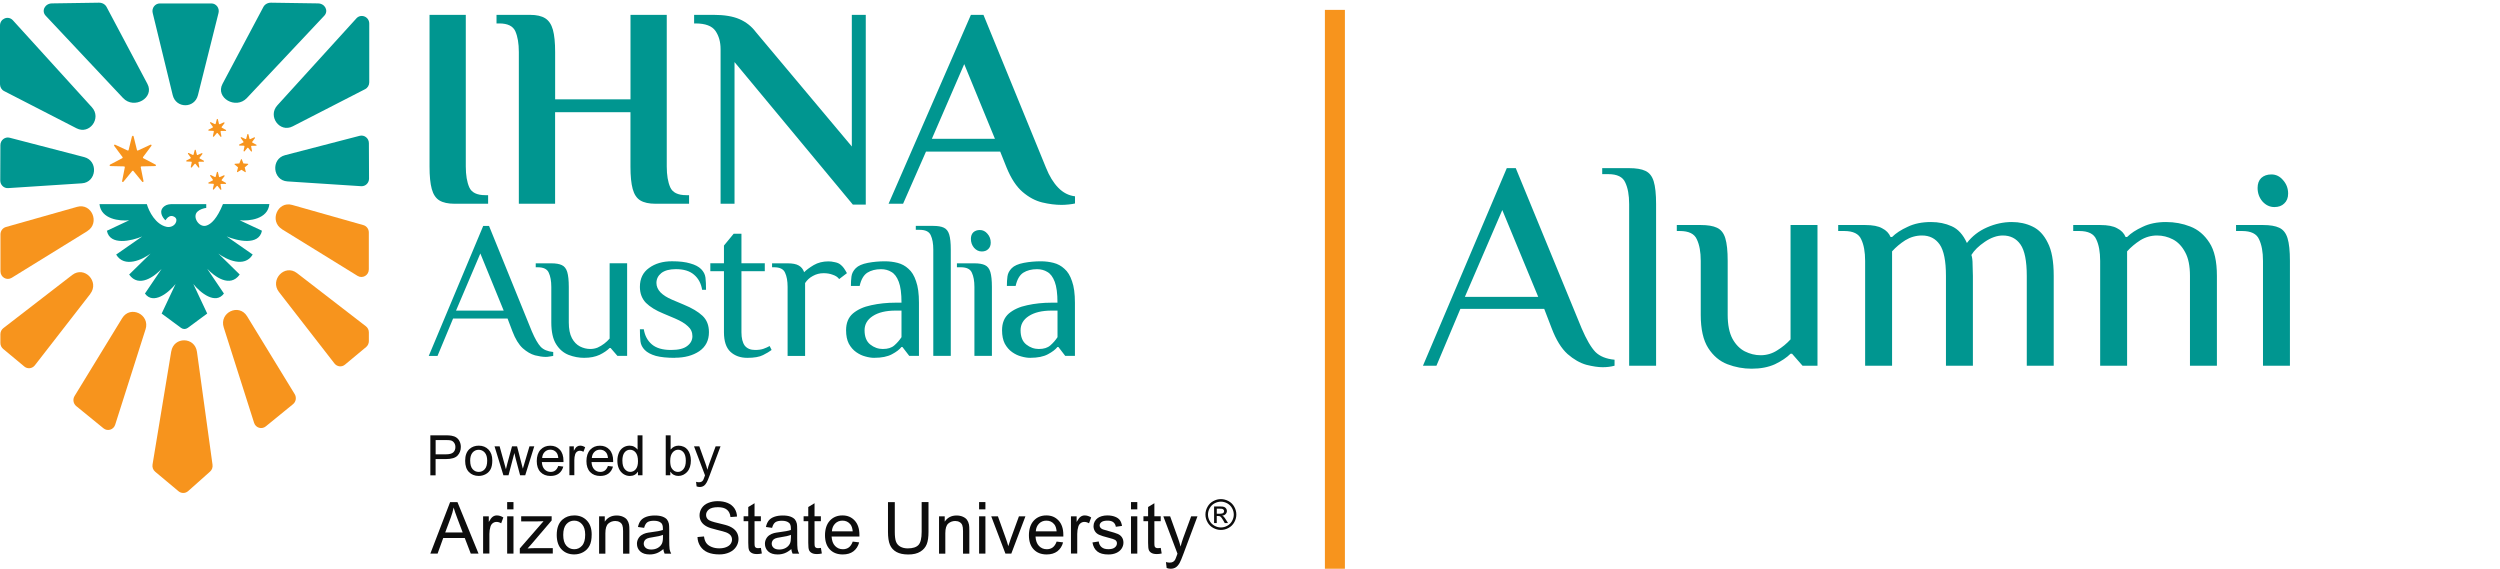 <svg width="760" height="173" viewBox="0 0 760 173" fill="none" xmlns="http://www.w3.org/2000/svg">
<path d="M130.826 144.488V132.332H135.41C136.219 132.332 136.834 132.375 137.254 132.451C137.848 132.548 138.355 132.742 138.754 133.023C139.153 133.303 139.487 133.691 139.724 134.198C139.973 134.705 140.091 135.255 140.091 135.859C140.091 136.895 139.768 137.768 139.11 138.48C138.452 139.192 137.265 139.559 135.539 139.559H132.422V144.499H130.815L130.826 144.488ZM132.433 138.114H135.572C136.607 138.114 137.352 137.919 137.783 137.531C138.214 137.143 138.441 136.604 138.441 135.902C138.441 135.395 138.311 134.953 138.053 134.597C137.794 134.231 137.459 133.993 137.039 133.885C136.769 133.81 136.262 133.778 135.539 133.778H132.433V138.124V138.114Z" fill="#0D0D0D"/>
<path d="M141.407 140.086C141.407 138.457 141.86 137.249 142.766 136.462C143.521 135.804 144.449 135.48 145.538 135.48C146.747 135.48 147.739 135.879 148.505 136.667C149.27 137.465 149.659 138.554 149.659 139.956C149.659 141.089 149.486 141.984 149.152 142.631C148.807 143.278 148.321 143.785 147.663 144.141C147.005 144.497 146.304 144.681 145.538 144.681C144.309 144.681 143.306 144.282 142.551 143.494C141.785 142.707 141.407 141.563 141.407 140.075V140.086ZM142.939 140.086C142.939 141.218 143.187 142.06 143.672 142.62C144.169 143.181 144.783 143.462 145.528 143.462C146.272 143.462 146.887 143.181 147.372 142.62C147.868 142.06 148.106 141.197 148.106 140.043C148.106 138.953 147.857 138.133 147.361 137.573C146.865 137.012 146.25 136.731 145.517 136.731C144.783 136.731 144.147 137.012 143.662 137.573C143.176 138.133 142.928 138.975 142.928 140.097L142.939 140.086Z" fill="#0D0D0D"/>
<path d="M153.035 144.489L150.338 135.676H151.881L153.283 140.757L153.801 142.644C153.822 142.547 153.973 141.943 154.254 140.832L155.656 135.676H157.188L158.504 140.789L158.946 142.472L159.453 140.767L160.963 135.676H162.419L159.668 144.489H158.115L156.713 139.214L156.368 137.715L154.588 144.489H153.024H153.035Z" fill="#0D0D0D"/>
<path d="M169.7 141.651L171.242 141.845C170.994 142.751 170.552 143.441 169.894 143.948C169.236 144.444 168.394 144.692 167.37 144.692C166.086 144.692 165.062 144.293 164.307 143.506C163.551 142.718 163.174 141.597 163.174 140.173C163.174 138.749 163.551 137.541 164.317 136.721C165.083 135.902 166.065 135.492 167.283 135.492C168.502 135.492 169.419 135.891 170.174 136.689C170.918 137.487 171.296 138.62 171.296 140.076C171.296 140.162 171.296 140.302 171.296 140.475H164.727C164.781 141.446 165.051 142.179 165.547 142.697C166.043 143.215 166.658 143.463 167.391 143.463C167.941 143.463 168.405 143.322 168.794 143.031C169.182 142.74 169.484 142.287 169.71 141.651H169.7ZM164.803 139.234H169.721C169.656 138.49 169.462 137.94 169.16 137.563C168.686 136.991 168.071 136.7 167.316 136.7C166.626 136.7 166.054 136.926 165.59 137.39C165.126 137.854 164.867 138.458 164.813 139.234H164.803Z" fill="#0D0D0D"/>
<path d="M173.097 144.491V135.678H174.445V137.016C174.79 136.39 175.103 135.98 175.395 135.775C175.686 135.581 176.009 135.473 176.354 135.473C176.861 135.473 177.368 135.635 177.886 135.959L177.368 137.339C177.002 137.124 176.635 137.016 176.279 137.016C175.955 137.016 175.664 137.113 175.395 137.307C175.136 137.501 174.952 137.771 174.844 138.127C174.683 138.655 174.596 139.238 174.596 139.863V144.469H173.108L173.097 144.491Z" fill="#0D0D0D"/>
<path d="M184.8 141.651L186.343 141.845C186.095 142.751 185.652 143.441 184.994 143.948C184.336 144.444 183.495 144.692 182.47 144.692C181.187 144.692 180.162 144.293 179.407 143.506C178.652 142.718 178.275 141.597 178.275 140.173C178.275 138.749 178.652 137.541 179.418 136.721C180.184 135.902 181.165 135.492 182.384 135.492C183.603 135.492 184.52 135.891 185.275 136.689C186.019 137.487 186.397 138.62 186.397 140.076C186.397 140.162 186.397 140.302 186.397 140.475H179.828C179.882 141.446 180.151 142.179 180.647 142.697C181.144 143.215 181.758 143.463 182.492 143.463C183.042 143.463 183.506 143.322 183.894 143.031C184.282 142.74 184.584 142.287 184.811 141.651H184.8ZM179.903 139.234H184.822C184.757 138.49 184.563 137.94 184.261 137.563C183.786 136.991 183.171 136.7 182.416 136.7C181.726 136.7 181.154 136.926 180.691 137.39C180.227 137.854 179.968 138.458 179.914 139.234H179.903Z" fill="#0D0D0D"/>
<path d="M193.936 144.488V143.377C193.375 144.251 192.555 144.693 191.477 144.693C190.776 144.693 190.128 144.499 189.535 144.111C188.942 143.723 188.489 143.183 188.165 142.493C187.842 141.803 187.68 141.004 187.68 140.098C187.68 139.192 187.831 138.427 188.122 137.704C188.413 136.981 188.856 136.442 189.438 136.054C190.021 135.676 190.678 135.482 191.401 135.482C191.93 135.482 192.404 135.59 192.814 135.816C193.224 136.043 193.569 136.334 193.828 136.69V132.332H195.317V144.488H193.936ZM189.212 140.088C189.212 141.22 189.449 142.062 189.923 142.612C190.398 143.173 190.959 143.453 191.606 143.453C192.253 143.453 192.814 143.183 193.267 142.655C193.72 142.126 193.947 141.306 193.947 140.217C193.947 139.009 193.709 138.125 193.246 137.564C192.782 137.003 192.21 136.722 191.531 136.722C190.851 136.722 190.312 136.992 189.87 137.531C189.427 138.071 189.201 138.923 189.201 140.098L189.212 140.088Z" fill="#0D0D0D"/>
<path d="M203.762 144.488H202.382V132.332H203.87V136.668C204.496 135.881 205.305 135.482 206.286 135.482C206.826 135.482 207.343 135.59 207.829 135.806C208.314 136.021 208.713 136.334 209.026 136.722C209.339 137.121 209.587 137.596 209.759 138.157C209.932 138.718 210.029 139.311 210.029 139.947C210.029 141.458 209.652 142.622 208.907 143.442C208.163 144.262 207.268 144.683 206.222 144.683C205.175 144.683 204.366 144.251 203.773 143.377V144.478L203.762 144.488ZM203.741 140.023C203.741 141.08 203.881 141.846 204.172 142.31C204.647 143.075 205.272 143.464 206.081 143.464C206.729 143.464 207.3 143.183 207.775 142.612C208.249 142.04 208.487 141.199 208.487 140.077C208.487 138.955 208.26 138.081 207.807 137.531C207.354 136.981 206.804 136.712 206.157 136.712C205.51 136.712 204.938 136.992 204.463 137.564C203.989 138.135 203.752 138.944 203.752 140.023H203.741Z" fill="#0D0D0D"/>
<path d="M211.766 147.876L211.604 146.473C211.927 146.56 212.219 146.603 212.456 146.603C212.79 146.603 213.049 146.549 213.254 146.441C213.448 146.333 213.621 146.171 213.74 145.977C213.837 145.826 213.988 145.459 214.193 144.866C214.225 144.78 214.268 144.661 214.322 144.499L210.978 135.676H212.585L214.419 140.778C214.656 141.425 214.872 142.105 215.055 142.817C215.228 142.126 215.433 141.458 215.67 140.811L217.558 135.676H219.046L215.692 144.629C215.336 145.6 215.055 146.258 214.851 146.624C214.581 147.12 214.279 147.476 213.934 147.703C213.589 147.929 213.179 148.048 212.704 148.048C212.413 148.048 212.1 147.983 211.744 147.865L211.766 147.876Z" fill="#0D0D0D"/>
<path d="M130.826 168.296L136.834 152.645H139.067L145.474 168.296H143.112L141.289 163.55H134.742L133.027 168.296H130.826ZM135.346 161.867H140.653L139.013 157.531C138.517 156.215 138.139 155.137 137.902 154.285C137.708 155.288 137.417 156.291 137.061 157.272L135.346 161.867Z" fill="#0D0D0D"/>
<path d="M146.865 168.294V156.957H148.591V158.673C149.033 157.864 149.443 157.335 149.81 157.076C150.188 156.817 150.597 156.688 151.04 156.688C151.687 156.688 152.345 156.892 153.014 157.302L152.356 159.081C151.881 158.801 151.417 158.661 150.943 158.661C150.522 158.661 150.144 158.79 149.81 159.038C149.476 159.286 149.238 159.642 149.098 160.095C148.882 160.775 148.775 161.53 148.775 162.339V168.271H146.855L146.865 168.294Z" fill="#0D0D0D"/>
<path d="M154.178 154.844V152.633H156.098V154.844H154.178ZM154.178 168.295V156.958H156.098V168.295H154.178Z" fill="#0D0D0D"/>
<path d="M158.018 168.292V166.728L165.234 158.444C164.414 158.487 163.692 158.509 163.066 158.509H158.439V156.945H167.704V158.218L161.567 165.412L160.38 166.728C161.243 166.663 162.052 166.631 162.807 166.631H168.049V168.281H158.007L158.018 168.292Z" fill="#0D0D0D"/>
<path d="M169.247 162.619C169.247 160.516 169.829 158.963 170.994 157.949C171.965 157.108 173.162 156.688 174.565 156.688C176.129 156.688 177.401 157.194 178.383 158.219C179.375 159.243 179.871 160.656 179.871 162.457C179.871 163.914 179.656 165.068 179.213 165.898C178.771 166.74 178.135 167.388 177.304 167.852C176.463 168.315 175.557 168.542 174.565 168.542C172.979 168.542 171.695 168.034 170.714 167.009C169.732 165.995 169.247 164.528 169.247 162.608V162.619ZM171.221 162.619C171.221 164.075 171.534 165.165 172.17 165.887C172.806 166.61 173.605 166.966 174.565 166.966C175.525 166.966 176.312 166.6 176.948 165.878C177.585 165.155 177.897 164.043 177.897 162.555C177.897 161.152 177.574 160.086 176.937 159.363C176.301 158.64 175.514 158.272 174.565 158.272C173.615 158.272 172.806 158.629 172.17 159.352C171.534 160.075 171.221 161.152 171.221 162.608V162.619Z" fill="#0D0D0D"/>
<path d="M182.126 168.296V156.959H183.851V158.577C184.682 157.337 185.89 156.711 187.465 156.711C188.144 156.711 188.781 156.83 189.352 157.078C189.924 157.326 190.355 157.65 190.636 158.049C190.916 158.448 191.121 158.922 191.229 159.472C191.305 159.828 191.337 160.454 191.337 161.338V168.317H189.417V161.414C189.417 160.627 189.341 160.044 189.19 159.656C189.039 159.267 188.781 158.955 188.392 158.728C188.015 158.502 187.562 158.383 187.055 158.383C186.235 158.383 185.534 158.642 184.93 159.16C184.337 159.677 184.035 160.67 184.035 162.115V168.306H182.115L182.126 168.296Z" fill="#0D0D0D"/>
<path d="M201.692 166.893C200.98 167.497 200.29 167.929 199.632 168.177C198.974 168.425 198.262 168.554 197.507 168.554C196.256 168.554 195.306 168.252 194.638 167.638C193.969 167.034 193.635 166.246 193.635 165.308C193.635 164.758 193.764 164.24 194.012 163.787C194.26 163.323 194.594 162.956 195.004 162.687C195.414 162.406 195.878 162.201 196.385 162.061C196.763 161.964 197.334 161.867 198.089 161.77C199.642 161.587 200.786 161.36 201.519 161.112C201.519 160.853 201.519 160.68 201.519 160.605C201.519 159.818 201.336 159.267 200.969 158.955C200.473 158.523 199.75 158.308 198.78 158.308C197.873 158.308 197.205 158.469 196.773 158.782C196.342 159.095 196.029 159.656 195.813 160.465L193.937 160.206C194.109 159.397 194.39 158.75 194.778 158.254C195.166 157.757 195.738 157.38 196.471 157.11C197.216 156.841 198.068 156.711 199.049 156.711C200.031 156.711 200.807 156.83 201.411 157.056C202.015 157.283 202.458 157.574 202.749 157.919C203.029 158.264 203.234 158.696 203.342 159.224C203.407 159.548 203.439 160.141 203.439 160.993V163.56C203.439 165.351 203.482 166.473 203.558 166.947C203.644 167.422 203.806 167.875 204.043 168.306H202.037C201.843 167.907 201.713 167.443 201.649 166.904L201.692 166.893ZM201.53 162.6C200.829 162.881 199.783 163.129 198.391 163.323C197.604 163.442 197.043 163.56 196.719 163.711C196.396 163.862 196.137 164.067 195.964 164.337C195.792 164.607 195.695 164.919 195.695 165.254C195.695 165.772 195.889 166.192 196.277 166.537C196.665 166.883 197.237 167.055 197.981 167.055C198.726 167.055 199.384 166.893 199.955 166.57C200.527 166.246 200.958 165.804 201.228 165.243C201.433 164.812 201.541 164.164 201.541 163.323V162.622L201.53 162.6Z" fill="#0D0D0D"/>
<path d="M212.068 163.256L214.02 163.084C214.118 163.871 214.333 164.508 214.668 165.015C215.002 165.522 215.53 165.921 216.242 166.233C216.954 166.546 217.752 166.697 218.648 166.697C219.435 166.697 220.136 166.579 220.74 166.341C221.344 166.104 221.797 165.78 222.089 165.371C222.38 164.961 222.531 164.518 222.531 164.033C222.531 163.548 222.391 163.116 222.099 162.749C221.808 162.383 221.344 162.07 220.686 161.822C220.266 161.66 219.338 161.401 217.903 161.056C216.469 160.711 215.455 160.387 214.883 160.075C214.139 159.686 213.578 159.201 213.211 158.618C212.845 158.036 212.661 157.389 212.661 156.666C212.661 155.879 212.888 155.134 213.33 154.455C213.783 153.765 214.43 153.247 215.293 152.891C216.156 152.535 217.116 152.352 218.162 152.352C219.327 152.352 220.341 152.535 221.236 152.912C222.121 153.29 222.8 153.84 223.286 154.563C223.76 155.285 224.019 156.116 224.052 157.033L222.067 157.184C221.959 156.191 221.603 155.447 220.978 154.94C220.363 154.433 219.457 154.185 218.249 154.185C217.041 154.185 216.081 154.412 215.509 154.876C214.937 155.339 214.646 155.889 214.646 156.537C214.646 157.098 214.851 157.561 215.25 157.928C215.649 158.295 216.685 158.662 218.378 159.039C220.061 159.417 221.215 159.751 221.84 160.042C222.757 160.463 223.426 160.991 223.857 161.639C224.289 162.286 224.505 163.03 224.505 163.86C224.505 164.691 224.267 165.478 223.793 166.212C223.318 166.945 222.628 167.517 221.733 167.927C220.837 168.337 219.834 168.542 218.712 168.542C217.299 168.542 216.113 168.337 215.153 167.927C214.193 167.517 213.449 166.891 212.899 166.061C212.349 165.23 212.068 164.292 212.036 163.246L212.068 163.256Z" fill="#0D0D0D"/>
<path d="M231.322 166.568L231.602 168.261C231.063 168.38 230.577 168.434 230.146 168.434C229.445 168.434 228.905 168.326 228.517 168.099C228.129 167.884 227.859 167.593 227.708 167.226C227.546 166.87 227.471 166.115 227.471 164.961V158.435H226.058V156.936H227.471V154.131L229.38 152.977V156.936H231.311V158.435H229.38V165.069C229.38 165.619 229.412 165.975 229.477 166.126C229.542 166.287 229.65 166.406 229.811 166.503C229.962 166.6 230.178 166.643 230.469 166.643C230.685 166.643 230.966 166.622 231.311 166.568H231.322Z" fill="#0D0D0D"/>
<path d="M240.597 166.893C239.886 167.497 239.195 167.929 238.537 168.177C237.879 168.425 237.167 168.554 236.412 168.554C235.172 168.554 234.212 168.252 233.543 167.638C232.875 167.034 232.54 166.246 232.54 165.308C232.54 164.758 232.67 164.24 232.918 163.787C233.166 163.323 233.5 162.956 233.91 162.687C234.32 162.406 234.784 162.201 235.291 162.061C235.668 161.964 236.24 161.867 236.995 161.77C238.548 161.587 239.691 161.36 240.425 161.112C240.425 160.853 240.425 160.68 240.425 160.605C240.425 159.818 240.242 159.267 239.875 158.955C239.379 158.523 238.656 158.308 237.685 158.308C236.779 158.308 236.11 158.469 235.679 158.782C235.248 159.095 234.935 159.656 234.719 160.465L232.842 160.206C233.015 159.397 233.295 158.75 233.683 158.254C234.072 157.757 234.643 157.38 235.377 157.11C236.121 156.841 236.973 156.711 237.955 156.711C238.936 156.711 239.713 156.83 240.317 157.056C240.921 157.283 241.363 157.574 241.654 157.919C241.935 158.264 242.14 158.696 242.248 159.224C242.312 159.548 242.345 160.141 242.345 160.993V163.56C242.345 165.351 242.388 166.473 242.463 166.947C242.539 167.422 242.712 167.875 242.949 168.306H240.943C240.748 167.907 240.619 167.443 240.554 166.904L240.597 166.893ZM240.436 162.6C239.735 162.881 238.688 163.129 237.297 163.323C236.509 163.442 235.949 163.56 235.625 163.711C235.301 163.852 235.043 164.067 234.87 164.337C234.687 164.607 234.6 164.919 234.6 165.254C234.6 165.772 234.794 166.192 235.183 166.537C235.571 166.883 236.143 167.055 236.887 167.055C237.631 167.055 238.289 166.893 238.861 166.57C239.433 166.246 239.864 165.804 240.134 165.243C240.339 164.812 240.446 164.164 240.446 163.323V162.622L240.436 162.6Z" fill="#0D0D0D"/>
<path d="M249.561 166.568L249.841 168.261C249.302 168.38 248.817 168.434 248.385 168.434C247.684 168.434 247.145 168.326 246.756 168.099C246.368 167.884 246.098 167.593 245.947 167.226C245.786 166.87 245.71 166.115 245.71 164.961V158.435H244.297V156.936H245.71V154.131L247.619 152.977V156.936H249.55V158.435H247.619V165.069C247.619 165.619 247.652 165.975 247.716 166.126C247.781 166.287 247.889 166.406 248.051 166.503C248.202 166.6 248.417 166.643 248.709 166.643C248.924 166.643 249.205 166.622 249.55 166.568H249.561Z" fill="#0D0D0D"/>
<path d="M259.204 164.636L261.188 164.884C260.875 166.049 260.293 166.945 259.452 167.592C258.61 168.239 257.521 168.552 256.205 168.552C254.544 168.552 253.228 168.045 252.257 167.02C251.287 165.995 250.801 164.561 250.801 162.716C250.801 160.872 251.297 159.329 252.279 158.272C253.26 157.215 254.533 156.688 256.097 156.688C257.661 156.688 258.848 157.205 259.818 158.24C260.778 159.276 261.264 160.721 261.264 162.598C261.264 162.716 261.264 162.878 261.264 163.115H252.807C252.883 164.367 253.228 165.317 253.864 165.975C254.501 166.633 255.288 166.966 256.237 166.966C256.938 166.966 257.543 166.784 258.039 166.417C258.535 166.05 258.934 165.456 259.225 164.647L259.204 164.636ZM252.894 161.531H259.225C259.139 160.582 258.902 159.858 258.502 159.383C257.888 158.639 257.1 158.272 256.119 158.272C255.234 158.272 254.49 158.565 253.897 159.158C253.293 159.751 252.958 160.539 252.894 161.531Z" fill="#0D0D0D"/>
<path d="M280.194 152.633H282.265V161.683C282.265 163.258 282.092 164.509 281.725 165.436C281.359 166.364 280.722 167.119 279.795 167.691C278.867 168.273 277.648 168.564 276.138 168.564C274.628 168.564 273.474 168.316 272.535 167.809C271.608 167.302 270.939 166.569 270.54 165.62C270.141 164.671 269.947 163.355 269.947 161.694V152.644H272.018V161.683C272.018 163.042 272.147 164.045 272.395 164.692C272.643 165.339 273.086 165.835 273.7 166.181C274.315 166.526 275.07 166.709 275.955 166.709C277.476 166.709 278.565 166.364 279.212 165.674C279.859 164.983 280.183 163.657 280.183 161.694V152.655L280.194 152.633Z" fill="#0D0D0D"/>
<path d="M285.468 168.296V156.959H287.194V158.577C288.024 157.337 289.232 156.711 290.807 156.711C291.487 156.711 292.123 156.83 292.695 157.078C293.266 157.326 293.698 157.65 293.978 158.049C294.259 158.448 294.464 158.922 294.572 159.472C294.647 159.828 294.679 160.454 294.679 161.338V168.317H292.759V161.414C292.759 160.627 292.684 160.044 292.533 159.656C292.382 159.267 292.123 158.955 291.735 158.728C291.357 158.502 290.904 158.383 290.397 158.383C289.578 158.383 288.876 158.642 288.272 159.16C287.679 159.677 287.377 160.67 287.377 162.115V168.306H285.457L285.468 168.296Z" fill="#0D0D0D"/>
<path d="M297.646 154.844V152.633H299.566V154.844H297.646ZM297.646 168.295V156.958H299.566V168.295H297.646Z" fill="#0D0D0D"/>
<path d="M305.649 168.294L301.335 156.957H303.363L305.8 163.753C306.059 164.486 306.307 165.252 306.523 166.039C306.695 165.446 306.933 164.723 307.235 163.882L309.759 156.957H311.733L307.44 168.294H305.649Z" fill="#0D0D0D"/>
<path d="M321.192 164.636L323.177 164.884C322.864 166.049 322.281 166.945 321.44 167.592C320.588 168.228 319.509 168.552 318.193 168.552C316.532 168.552 315.216 168.045 314.246 167.02C313.275 165.995 312.79 164.561 312.79 162.716C312.79 160.872 313.286 159.329 314.267 158.272C315.249 157.215 316.522 156.688 318.086 156.688C319.65 156.688 320.836 157.205 321.807 158.24C322.767 159.276 323.252 160.721 323.252 162.598C323.252 162.716 323.252 162.878 323.252 163.115H314.796C314.871 164.367 315.216 165.317 315.853 165.975C316.489 166.633 317.277 166.966 318.226 166.966C318.927 166.966 319.531 166.784 320.027 166.417C320.523 166.05 320.922 165.456 321.214 164.647L321.192 164.636ZM314.882 161.531H321.214C321.127 160.582 320.89 159.858 320.491 159.383C319.876 158.639 319.089 158.272 318.107 158.272C317.223 158.272 316.478 158.565 315.885 159.158C315.281 159.751 314.947 160.539 314.882 161.531Z" fill="#0D0D0D"/>
<path d="M325.571 168.294V156.957H327.297V158.673C327.739 157.864 328.149 157.335 328.516 157.076C328.894 156.817 329.303 156.688 329.746 156.688C330.393 156.688 331.051 156.892 331.719 157.302L331.062 159.081C330.587 158.801 330.123 158.661 329.649 158.661C329.228 158.661 328.85 158.79 328.516 159.038C328.182 159.286 327.944 159.642 327.804 160.095C327.588 160.775 327.48 161.53 327.48 162.339V168.271H325.561L325.571 168.294Z" fill="#0D0D0D"/>
<path d="M332.107 164.906L334.006 164.604C334.114 165.37 334.405 165.953 334.901 166.352C335.386 166.762 336.066 166.955 336.95 166.955C337.835 166.955 338.493 166.773 338.913 166.417C339.345 166.061 339.55 165.639 339.55 165.154C339.55 164.723 339.366 164.378 338.989 164.13C338.73 163.958 338.072 163.741 337.026 163.482C335.613 163.126 334.642 162.813 334.092 162.555C333.542 162.296 333.132 161.941 332.852 161.477C332.571 161.013 332.431 160.505 332.431 159.955C332.431 159.448 332.55 158.984 332.776 158.553C333.003 158.121 333.326 157.766 333.725 157.475C334.027 157.26 334.426 157.064 334.944 156.913C335.462 156.762 336.012 156.688 336.605 156.688C337.49 156.688 338.277 156.817 338.946 157.076C339.614 157.335 340.111 157.679 340.434 158.121C340.758 158.564 340.974 159.146 341.092 159.88L339.215 160.139C339.129 159.557 338.881 159.104 338.471 158.77C338.061 158.435 337.479 158.272 336.735 158.272C335.85 158.272 335.225 158.423 334.847 158.715C334.469 159.006 334.286 159.352 334.286 159.74C334.286 159.988 334.362 160.214 334.523 160.408C334.674 160.613 334.923 160.786 335.257 160.926C335.451 161.001 336.012 161.164 336.95 161.423C338.309 161.79 339.259 162.08 339.798 162.317C340.337 162.544 340.758 162.889 341.06 163.331C341.362 163.773 341.524 164.324 341.524 164.971C341.524 165.618 341.34 166.211 340.963 166.783C340.585 167.344 340.046 167.787 339.345 168.1C338.644 168.412 337.846 168.562 336.95 168.562C335.473 168.562 334.351 168.26 333.585 167.646C332.808 167.031 332.323 166.125 332.107 164.928V164.906Z" fill="#0D0D0D"/>
<path d="M343.822 154.844V152.633H345.741V154.844H343.822ZM343.822 168.295V156.958H345.741V168.295H343.822Z" fill="#0D0D0D"/>
<path d="M352.871 166.568L353.152 168.261C352.612 168.38 352.127 168.434 351.695 168.434C350.994 168.434 350.455 168.326 350.067 168.099C349.678 167.884 349.409 167.593 349.258 167.226C349.096 166.87 349.02 166.115 349.02 164.961V158.435H347.607V156.936H349.02V154.131L350.93 152.977V156.936H352.86V158.435H350.93V165.069C350.93 165.619 350.962 165.975 351.027 166.126C351.091 166.287 351.199 166.406 351.361 166.503C351.523 166.6 351.739 166.643 352.019 166.643C352.235 166.643 352.515 166.622 352.86 166.568H352.871Z" fill="#0D0D0D"/>
<path d="M354.662 172.662L354.446 170.861C354.867 170.979 355.233 171.033 355.546 171.033C355.978 171.033 356.312 170.958 356.571 170.818C356.83 170.677 357.035 170.473 357.196 170.224C357.315 170.03 357.509 169.556 357.779 168.79C357.811 168.682 357.876 168.531 357.951 168.315L353.648 156.957H355.719L358.081 163.526C358.383 164.357 358.663 165.23 358.901 166.158C359.116 165.274 359.386 164.411 359.688 163.569L362.115 156.957H364.035L359.72 168.488C359.257 169.728 358.901 170.591 358.642 171.066C358.297 171.702 357.908 172.166 357.466 172.457C357.024 172.748 356.495 172.899 355.88 172.899C355.514 172.899 355.093 172.824 354.64 172.662H354.662Z" fill="#0D0D0D"/>
<path d="M371.154 151.727C371.941 151.727 372.718 151.932 373.462 152.331C374.206 152.73 374.799 153.313 375.22 154.068C375.641 154.823 375.846 155.61 375.846 156.419C375.846 157.228 375.641 158.005 375.231 158.749C374.821 159.493 374.239 160.076 373.494 160.485C372.75 160.895 371.973 161.1 371.154 161.1C370.334 161.1 369.557 160.895 368.813 160.485C368.069 160.076 367.486 159.493 367.077 158.749C366.667 158.005 366.451 157.228 366.451 156.419C366.451 155.61 366.667 154.812 367.087 154.068C367.508 153.313 368.09 152.73 368.845 152.331C369.601 151.921 370.366 151.727 371.154 151.727ZM371.154 152.504C370.496 152.504 369.849 152.676 369.223 153.011C368.597 153.345 368.112 153.83 367.756 154.467C367.4 155.092 367.228 155.75 367.228 156.43C367.228 157.109 367.4 157.757 367.745 158.371C368.09 158.997 368.576 159.472 369.201 159.827C369.827 160.173 370.474 160.345 371.154 160.345C371.833 160.345 372.48 160.173 373.106 159.827C373.732 159.482 374.217 158.997 374.551 158.371C374.897 157.746 375.069 157.099 375.069 156.43C375.069 155.761 374.897 155.092 374.541 154.467C374.195 153.841 373.699 153.356 373.074 153.011C372.448 152.676 371.801 152.504 371.154 152.504ZM369.083 159.018V153.96H370.819C371.413 153.96 371.844 154.003 372.103 154.1C372.373 154.197 372.578 154.359 372.739 154.585C372.901 154.823 372.977 155.06 372.977 155.33C372.977 155.696 372.847 156.02 372.578 156.29C372.319 156.559 371.963 156.721 371.531 156.753C371.715 156.829 371.855 156.915 371.963 157.023C372.168 157.217 372.416 157.552 372.707 158.026L373.322 159.018H372.329L371.876 158.22C371.52 157.595 371.24 157.206 371.024 157.045C370.873 156.926 370.658 156.872 370.366 156.872H369.892V159.018H369.072H369.083ZM369.903 156.171H370.895C371.369 156.171 371.693 156.095 371.866 155.955C372.038 155.815 372.124 155.632 372.124 155.394C372.124 155.243 372.081 155.114 371.995 154.995C371.909 154.877 371.801 154.79 371.65 154.726C371.499 154.672 371.229 154.639 370.83 154.639H369.903V156.16V156.171Z" fill="#0D0D0D"/>
<path d="M25.606 47.759L2.934 41.869C1.51 41.492 0.129 42.603 0.119 44.102L0.076 54.867C0.076 56.204 1.165 57.272 2.47 57.186L24.884 55.73C29.382 55.438 29.975 48.902 25.606 47.759ZM32.402 2.122C31.97 1.302 31.053 0.795 30.061 0.817L15.791 1.033C13.645 1.065 12.501 3.319 13.893 4.786L37.407 29.8C40.772 33.37 47.06 29.724 44.817 25.507L32.402 2.122ZM96.677 1.033L82.407 0.817C81.414 0.795 80.497 1.302 80.066 2.122L67.64 25.507C65.397 29.735 71.696 33.381 75.05 29.8L98.575 4.786C99.966 3.309 98.812 1.065 96.677 1.033ZM109.329 41.287L86.656 47.176C82.288 48.309 82.881 54.856 87.379 55.147L109.793 56.603C111.098 56.69 112.198 55.622 112.187 54.284L112.144 43.52C112.144 42.02 110.753 40.909 109.329 41.287ZM3.915 6.167C2.513 4.635 0 5.649 0 7.742V25.604C0 26.488 0.485 27.297 1.251 27.686L23.287 39.011C27.224 41.028 30.946 35.926 27.947 32.615L3.915 6.167ZM108.347 5.585L84.305 32.032C81.306 35.333 85.028 40.446 88.965 38.418L111.001 27.103C111.767 26.715 112.252 25.906 112.252 25.032V7.17C112.252 5.067 109.739 4.064 108.337 5.585H108.347ZM64.253 1.044H48.603C47.136 1.044 46.057 2.457 46.413 3.913L52.507 28.926C53.5 33.003 59.141 33.025 60.165 28.958L66.432 3.934C66.799 2.467 65.72 1.044 64.253 1.044Z" fill="#009690"/>
<path d="M138.215 61.941C136.23 61.941 134.698 61.607 133.587 60.938C132.487 60.27 131.71 59.115 131.257 57.454C130.804 55.804 130.578 53.528 130.578 50.627V4.516H141.601V50.627C141.601 53.237 141.957 55.34 142.658 56.937C143.36 58.533 144.988 59.331 147.534 59.331H148.386V61.941H138.204H138.215Z" fill="#009690"/>
<path d="M157.727 61.941V15.83C157.727 13.22 157.371 11.117 156.669 9.52C155.958 7.924 154.34 7.126 151.794 7.126H150.942V4.516H161.124C163.098 4.516 164.64 4.861 165.751 5.562C166.852 6.263 167.628 7.417 168.081 9.046C168.534 10.675 168.761 12.929 168.761 15.83V30.187H191.671V4.516H202.694V50.627C202.694 53.237 203.05 55.34 203.751 56.937C204.463 58.533 206.081 59.331 208.627 59.331H209.479V61.941H199.297C197.312 61.941 195.78 61.607 194.669 60.938C193.569 60.27 192.792 59.115 192.339 57.454C191.886 55.804 191.66 53.528 191.66 50.627V34.102H168.75V61.941H157.727Z" fill="#009690"/>
<path d="M259.268 62.2L223.296 18.872V61.941H219.057V14.957C219.057 12.756 218.54 10.901 217.493 9.391C216.447 7.881 214.419 7.126 211.431 7.126H211.011V4.516H216.954C220.179 4.516 222.789 4.947 224.806 5.821C226.813 6.694 228.463 8 229.768 9.736L258.955 44.532V4.516H263.194V62.2H259.29H259.268Z" fill="#009690"/>
<path d="M322.734 62.286C320.868 62.286 318.905 62.038 316.834 61.542C314.774 61.046 312.789 59.989 310.891 58.371C308.992 56.753 307.374 54.283 306.015 50.972L304.063 46.096H281.498L274.541 61.931H270.13L295.154 4.516H298.972L317.977 50.972C318.991 53.528 320.242 55.556 321.709 57.066C323.176 58.576 324.88 59.45 326.8 59.676V61.855C326.347 61.974 325.711 62.071 324.891 62.157C324.071 62.243 323.349 62.286 322.723 62.286H322.734ZM283.278 42.192H302.456L293.126 19.487L283.289 42.192H283.278Z" fill="#009690"/>
<path d="M165.827 108.494C164.964 108.494 163.896 108.332 162.634 108.02C161.372 107.664 160.132 106.941 158.913 105.862C157.694 104.741 156.648 103.026 155.774 100.717L154.297 96.824H137.74L133.005 108.203H130.341L146.897 68.683H148.666L161.675 100.717C162.624 102.95 163.53 104.525 164.393 105.452C165.256 106.326 166.518 106.844 168.179 107.006V108.203C167.866 108.278 167.488 108.343 167.057 108.386C166.658 108.462 166.248 108.505 165.816 108.505L165.827 108.494ZM138.635 94.419H153.121L146.024 77.053L138.635 94.419ZM177.649 108.785C175.999 108.785 174.391 108.483 172.86 107.89C171.317 107.286 170.066 106.218 169.074 104.654C168.092 103.101 167.596 100.879 167.596 98.01V87.235C167.596 85.434 167.337 83.999 166.83 82.921C166.356 81.799 165.234 81.249 163.454 81.249H162.861V80.051H167.596C168.977 80.051 170.045 80.235 170.789 80.591C171.576 80.947 172.126 81.648 172.439 82.683C172.752 83.719 172.914 85.24 172.914 87.235V98.01C172.914 100.005 173.227 101.602 173.863 102.799C174.489 103.953 175.297 104.794 176.29 105.312C177.315 105.83 178.361 106.089 179.429 106.089C180.216 106.089 180.971 105.949 181.672 105.668C182.384 105.345 183.053 104.945 183.678 104.471C184.304 103.996 184.865 103.468 185.329 102.918V80.04H190.646V108.181H187.691L185.62 105.787H185.329C184.584 106.542 183.56 107.243 182.255 107.879C180.949 108.473 179.418 108.775 177.638 108.775L177.649 108.785ZM205.164 108.785C202.802 108.785 200.872 108.591 199.372 108.192C197.873 107.75 196.751 107.157 196.007 106.391C195.263 105.636 194.821 104.773 194.702 103.813C194.583 102.853 194.529 101.613 194.529 100.102H195.716C196.029 102.055 196.859 103.597 198.197 104.719C199.534 105.841 201.465 106.391 203.989 106.391C206.232 106.391 207.872 105.992 208.897 105.194C209.964 104.395 210.493 103.392 210.493 102.195C210.493 100.998 210.04 99.995 209.134 99.197C208.271 98.356 206.944 97.557 205.175 96.802L201.627 95.303C199.383 94.386 197.625 93.308 196.363 92.067C195.144 90.794 194.529 89.177 194.529 87.213C194.529 84.7 195.457 82.78 197.312 81.464C199.167 80.105 201.486 79.426 204.291 79.426C206.534 79.426 208.39 79.641 209.846 80.084C211.302 80.483 212.413 81.065 213.157 81.82C213.901 82.575 214.344 83.438 214.462 84.398C214.581 85.358 214.635 86.599 214.635 88.109H213.448C213.135 86.156 212.305 84.614 210.967 83.492C209.662 82.37 207.829 81.82 205.466 81.82C203.536 81.82 202.058 82.219 201.033 83.017C200.052 83.816 199.556 84.819 199.556 86.016C199.556 87.052 199.966 88.011 200.796 88.885C201.627 89.727 202.792 90.46 204.28 91.096L207.829 92.596C210.353 93.631 212.262 94.775 213.567 96.004C214.872 97.245 215.519 98.895 215.519 100.976C215.519 103.489 214.538 105.431 212.564 106.779C210.59 108.095 208.131 108.753 205.175 108.753L205.164 108.785ZM227.179 108.785C225.087 108.785 223.372 108.171 222.034 106.93C220.729 105.69 220.082 103.716 220.082 100.998V82.435H215.94V80.04H220.082V74.647L223.037 71.056H225.399V80.04H232.497V82.435H225.399V100.998C225.399 102.799 225.734 104.147 226.403 105.075C227.114 105.949 228.161 106.391 229.541 106.391C230.566 106.391 231.407 106.272 232.087 106.035C232.756 105.798 233.392 105.517 233.974 105.194L234.568 106.391C233.942 106.865 233.068 107.394 231.968 107.944C230.868 108.505 229.272 108.785 227.179 108.785ZM239.432 108.192V87.235C239.432 85.434 239.173 83.999 238.666 82.921C238.192 81.799 237.07 81.249 235.301 81.249H234.708V80.051H239.432C240.932 80.051 242.053 80.267 242.808 80.709C243.596 81.151 244.146 81.831 244.459 82.748C245.127 82.068 246.098 81.346 247.36 80.591C248.665 79.836 250.154 79.458 251.858 79.458C252.451 79.458 253.077 79.534 253.746 79.695C254.414 79.814 254.964 80.03 255.396 80.353C255.827 80.677 256.205 81.054 256.518 81.486C256.83 81.928 257.143 82.446 257.467 83.039L255.105 84.84C254.673 84.236 254.015 83.805 253.152 83.525C252.322 83.201 251.394 83.05 250.369 83.05C249.183 83.05 248.104 83.33 247.112 83.891C246.13 84.409 245.343 85.132 244.75 86.049V108.203H239.432V108.192ZM265.783 108.785C264.952 108.785 264.046 108.645 263.065 108.365C262.116 108.127 261.188 107.685 260.282 107.049C259.376 106.412 258.632 105.55 258.038 104.471C257.488 103.392 257.208 102.033 257.208 100.394C257.208 98.194 257.898 96.5 259.279 95.303C260.703 94.106 262.547 93.264 264.834 92.79C267.164 92.272 269.644 92.013 272.287 92.013H274.056C274.056 89.22 273.776 87.106 273.225 85.671C272.675 84.193 271.92 83.201 270.982 82.672C270.076 82.112 269.03 81.831 267.843 81.831C266.193 81.831 264.791 82.187 263.647 82.91C262.547 83.632 261.77 84.97 261.339 86.922H258.675C258.675 85.887 258.729 84.927 258.847 84.042C258.966 83.125 259.398 82.284 260.153 81.529C260.908 80.774 262.126 80.235 263.82 79.911C265.513 79.588 267.25 79.436 269.019 79.436C270.356 79.436 271.64 79.598 272.859 79.911C274.121 80.235 275.221 80.828 276.17 81.712C277.152 82.554 277.928 83.805 278.478 85.488C279.072 87.127 279.363 89.295 279.363 92.013V108.181H276.407L274.336 105.485H274.045C273.452 106.24 272.492 106.984 271.144 107.696C269.806 108.419 268.005 108.775 265.761 108.775L265.783 108.785ZM268.436 106.089C269.892 106.089 271.036 105.733 271.866 105.01C272.729 104.255 273.463 103.414 274.056 102.497V94.419H272.287C269.332 94.419 267.002 94.979 265.308 96.09C263.658 97.169 262.828 98.604 262.828 100.404C262.828 102.357 263.399 103.802 264.543 104.719C265.686 105.636 266.991 106.1 268.447 106.1L268.436 106.089ZM283.72 108.192V75.856C283.72 74.054 283.462 72.62 282.955 71.541C282.48 70.419 281.358 69.869 279.589 69.869H278.403V68.672H283.72C285.101 68.672 286.169 68.855 286.913 69.211C287.701 69.567 288.251 70.268 288.563 71.304C288.876 72.339 289.038 73.86 289.038 75.856V108.192H283.72ZM296.222 108.192V87.235C296.222 85.434 295.963 83.999 295.456 82.921C294.981 81.799 293.859 81.249 292.09 81.249H290.904V80.051H296.222C297.602 80.051 298.67 80.235 299.414 80.591C300.202 80.947 300.752 81.648 301.065 82.683C301.377 83.719 301.539 85.24 301.539 87.235V108.192H296.222ZM298.465 76.449C297.559 76.449 296.772 76.071 296.103 75.316C295.477 74.561 295.154 73.655 295.154 72.62C295.154 71.778 295.391 71.12 295.866 70.646C296.373 70.171 297.052 69.923 297.872 69.923C298.778 69.923 299.544 70.301 300.18 71.056C300.849 71.811 301.183 72.717 301.183 73.752C301.183 74.594 300.924 75.251 300.417 75.726C299.943 76.201 299.296 76.449 298.465 76.449ZM313.199 108.785C312.369 108.785 311.463 108.645 310.481 108.365C309.532 108.127 308.604 107.685 307.698 107.049C306.792 106.412 306.048 105.55 305.455 104.471C304.905 103.392 304.624 102.033 304.624 100.394C304.624 98.194 305.314 96.5 306.695 95.303C308.119 94.106 309.963 93.264 312.25 92.79C314.58 92.272 317.061 92.013 319.703 92.013H321.472C321.472 89.22 321.192 87.106 320.642 85.671C320.091 84.193 319.336 83.201 318.398 82.672C317.492 82.112 316.446 81.831 315.259 81.831C313.609 81.831 312.207 82.187 311.063 82.91C309.963 83.632 309.187 84.97 308.755 86.922H306.091C306.091 85.887 306.145 84.927 306.264 84.042C306.382 83.125 306.814 82.284 307.569 81.529C308.313 80.774 309.543 80.235 311.236 79.911C312.929 79.588 314.666 79.436 316.435 79.436C317.772 79.436 319.056 79.598 320.275 79.911C321.537 80.235 322.637 80.828 323.586 81.712C324.568 82.554 325.344 83.805 325.894 85.488C326.488 87.127 326.779 89.295 326.779 92.013V108.181H323.824L321.753 105.485H321.461C320.868 106.24 319.908 106.984 318.56 107.696C317.222 108.419 315.421 108.775 313.178 108.775L313.199 108.785ZM315.863 106.089C317.319 106.089 318.463 105.733 319.293 105.01C320.156 104.255 320.89 103.414 321.483 102.497V94.419H319.714C316.759 94.419 314.429 94.979 312.735 96.09C311.085 97.169 310.254 98.604 310.254 100.404C310.254 102.357 310.826 103.802 311.969 104.719C313.113 105.636 314.418 106.1 315.874 106.1L315.863 106.089Z" fill="#009690"/>
<path d="M52.054 106.834L46.37 141.22C46.23 142.04 46.542 142.87 47.168 143.399L54.276 149.342C55.128 150.054 56.358 150.032 57.188 149.299L63.854 143.366C64.437 142.849 64.717 142.072 64.609 141.296L59.874 106.941C59.238 102.357 52.82 102.271 52.065 106.834H52.054Z" fill="#F7941D"/>
<path d="M27.451 89.348L10.582 111.072C9.794 112.075 8.36 112.247 7.389 111.417L0.96 106.067C0.432 105.625 0.119 104.967 0.119 104.276V101.612C0.119 100.879 0.454 100.199 1.014 99.756L21.961 83.588C25.672 80.73 30.32 85.626 27.43 89.348H27.451Z" fill="#F7941D"/>
<path d="M84.812 88.777L101.681 110.501C102.469 111.504 103.903 111.677 104.874 110.846L111.303 105.496C111.831 105.054 112.133 104.396 112.133 103.706V101.041C112.133 100.308 111.799 99.628 111.227 99.186L90.28 83.018C86.57 80.159 81.921 85.056 84.812 88.777Z" fill="#F7941D"/>
<path d="M44.235 100.137L35.013 129.119C34.527 130.651 32.694 131.212 31.464 130.209L23.169 123.446C22.274 122.712 22.058 121.407 22.662 120.404L37.138 96.728C39.618 92.683 45.691 95.595 44.246 100.137H44.235Z" fill="#F7941D"/>
<path d="M26.545 70.267L3.56 84.451C2.05 85.389 0.141 84.278 0.141 82.466V71.249C0.141 70.202 0.82 69.296 1.791 69.016L23.45 62.879C27.883 61.617 30.471 67.819 26.545 70.246V70.256V70.267Z" fill="#F7941D"/>
<path d="M68.019 99.554L77.241 128.537C77.726 130.068 79.56 130.629 80.789 129.626L89.084 122.863C89.979 122.13 90.195 120.825 89.591 119.821L75.116 96.146C72.635 92.101 66.562 95.013 68.019 99.554Z" fill="#F7941D"/>
<path d="M85.718 69.685L108.703 83.869C110.213 84.796 112.123 83.696 112.123 81.884V70.667C112.123 69.62 111.443 68.714 110.472 68.434L88.814 62.297C84.381 61.035 81.792 67.237 85.718 69.663V69.674V69.685Z" fill="#F7941D"/>
<path d="M57.048 99.694C56.455 100.125 55.656 100.125 55.063 99.694L49.142 95.325L53.37 86.351C51.212 89.048 46.596 92.715 44.061 89.242L49.142 81.724C46.984 84.043 42.206 87.624 39.261 83.46L45.755 77.097C43.306 78.93 37.794 81.551 35.314 77.388L43.22 71.887C40.016 73.235 33.394 74.778 32.498 70.15L39.272 66.968C36.446 67.26 30.697 66.677 30.244 62.05H44.633C45.28 64.283 47.297 68.273 50.684 68.964C51.87 69.201 53.186 68.608 53.553 67.421C53.758 66.731 53.596 66.073 52.572 65.728C51.86 65.491 51.126 65.879 50.673 66.472L50.285 66.968C49.314 66.052 48.128 64.099 49.983 62.686C50.673 62.158 51.579 62.05 52.431 62.05H62.7V63.204C61.902 63.301 60.769 63.635 60.036 64.326C58.353 65.89 60.467 69.223 62.657 68.608C64.167 68.198 65.99 66.451 67.78 62.039H81.888C81.435 66.666 75.686 67.249 72.86 66.958L79.634 70.139C78.728 74.767 72.105 73.224 68.913 71.876L76.819 77.377C74.338 81.54 68.816 78.919 66.378 77.086L72.871 83.45C69.937 87.613 65.159 84.032 62.991 81.713L68.071 89.231C65.537 92.704 60.92 89.037 58.763 86.34L62.991 95.314L57.059 99.694H57.048Z" fill="#009690"/>
<path d="M40.189 41.447C40.243 41.21 40.545 41.21 40.61 41.447L41.635 45.6C41.667 45.74 41.818 45.816 41.947 45.751L45.755 43.982C45.971 43.885 46.176 44.144 46.025 44.338L43.49 47.747C43.404 47.865 43.436 48.027 43.565 48.092L47.287 50.044C47.492 50.152 47.427 50.475 47.19 50.486L43.005 50.583C42.864 50.583 42.756 50.724 42.789 50.864L43.63 55.06C43.673 55.297 43.382 55.437 43.231 55.254L40.545 51.975C40.459 51.867 40.297 51.867 40.2 51.975L37.514 55.254C37.363 55.437 37.072 55.297 37.115 55.06L37.946 50.864C37.968 50.724 37.87 50.594 37.73 50.583L33.545 50.486C33.308 50.486 33.243 50.163 33.448 50.044L37.169 48.092C37.299 48.027 37.331 47.855 37.245 47.747L34.71 44.338C34.57 44.144 34.775 43.885 34.98 43.982L38.787 45.751C38.916 45.805 39.068 45.751 39.1 45.6L40.125 41.447H40.189Z" fill="#F7941D"/>
<path d="M60.597 50.769C60.63 50.941 60.414 51.049 60.306 50.909L59.443 49.83C59.378 49.744 59.249 49.744 59.184 49.83L58.3 50.887C58.192 51.027 57.965 50.909 57.998 50.736L58.289 49.366C58.31 49.258 58.235 49.161 58.127 49.151L56.768 49.097C56.596 49.097 56.541 48.849 56.703 48.762L57.922 48.148C58.019 48.093 58.041 47.975 57.976 47.889L57.156 46.767C57.048 46.627 57.2 46.432 57.361 46.508L58.602 47.101C58.699 47.144 58.807 47.101 58.839 46.993L59.184 45.645C59.227 45.472 59.465 45.472 59.519 45.645L59.842 47.004C59.864 47.112 59.982 47.166 60.069 47.123L61.309 46.562C61.471 46.486 61.622 46.691 61.514 46.831L60.673 47.932C60.608 48.018 60.64 48.137 60.727 48.191L61.935 48.849C62.086 48.935 62.032 49.172 61.859 49.172H60.489C60.381 49.183 60.306 49.291 60.328 49.399L60.586 50.769H60.597Z" fill="#F7941D"/>
<path d="M67.316 41.405C67.348 41.578 67.132 41.686 67.025 41.545L66.162 40.467C66.097 40.381 65.968 40.381 65.903 40.467L65.019 41.524C64.911 41.664 64.684 41.545 64.716 41.373L65.008 40.003C65.029 39.895 64.954 39.798 64.846 39.787L63.487 39.733C63.314 39.733 63.26 39.485 63.422 39.399L64.641 38.784C64.738 38.73 64.76 38.612 64.695 38.525L63.875 37.404C63.767 37.263 63.918 37.069 64.08 37.145L65.32 37.738C65.418 37.781 65.525 37.738 65.558 37.63L65.903 36.282C65.946 36.109 66.183 36.109 66.237 36.282L66.561 37.641C66.582 37.749 66.701 37.803 66.787 37.76L68.028 37.199C68.19 37.123 68.341 37.328 68.233 37.468L67.391 38.569C67.327 38.655 67.359 38.773 67.445 38.827L68.653 39.485C68.804 39.572 68.751 39.809 68.578 39.809H67.208C67.1 39.82 67.025 39.928 67.046 40.035L67.305 41.405H67.316Z" fill="#F7941D"/>
<path d="M67.294 57.498C67.327 57.67 67.111 57.778 67.003 57.638L66.151 56.549C66.086 56.462 65.957 56.462 65.892 56.549L64.997 57.595C64.878 57.735 64.662 57.617 64.706 57.444L65.008 56.085C65.029 55.977 64.954 55.88 64.846 55.869L63.487 55.804C63.314 55.804 63.26 55.546 63.422 55.47L64.641 54.866C64.738 54.823 64.76 54.694 64.706 54.607L63.897 53.475C63.8 53.334 63.951 53.14 64.102 53.216L65.331 53.82C65.428 53.874 65.536 53.82 65.569 53.712L65.924 52.364C65.968 52.191 66.205 52.202 66.259 52.364L66.572 53.723C66.593 53.831 66.712 53.885 66.798 53.841L68.049 53.291C68.211 53.227 68.362 53.421 68.254 53.561L67.402 54.65C67.338 54.737 67.359 54.855 67.456 54.92L68.653 55.589C68.804 55.675 68.751 55.912 68.567 55.912H67.197C67.089 55.912 67.014 56.009 67.035 56.117L67.284 57.487L67.294 57.498Z" fill="#F7941D"/>
<path d="M76.603 45.871C76.635 46.044 76.43 46.152 76.312 46.012L75.46 44.955C75.395 44.868 75.265 44.868 75.201 44.955L74.349 45.99C74.241 46.13 74.014 46.012 74.046 45.839L74.316 44.513C74.338 44.405 74.262 44.307 74.154 44.297L72.828 44.254C72.655 44.254 72.601 44.005 72.763 43.919L73.949 43.315C74.046 43.261 74.068 43.143 74.003 43.056L73.205 41.967C73.097 41.827 73.248 41.633 73.41 41.708L74.618 42.28C74.715 42.323 74.823 42.28 74.855 42.172L75.19 40.856C75.233 40.683 75.47 40.683 75.524 40.856L75.848 42.183C75.88 42.291 75.988 42.344 76.074 42.301L77.282 41.751C77.444 41.676 77.595 41.881 77.487 42.021L76.678 43.099C76.614 43.186 76.646 43.304 76.732 43.358L77.908 43.984C78.07 44.07 78.016 44.307 77.832 44.307L76.506 44.329C76.398 44.329 76.322 44.426 76.344 44.534L76.603 45.871Z" fill="#F7941D"/>
<path fill-rule="evenodd" clip-rule="evenodd" d="M73.486 48.428L74.004 49.69L75.363 49.787C75.471 49.787 75.514 49.928 75.428 50.003L74.392 50.877L74.716 52.193C74.737 52.3 74.63 52.387 74.533 52.322L73.378 51.61L72.224 52.322C72.127 52.376 72.019 52.3 72.041 52.193L72.365 50.877L71.329 50.003C71.243 49.928 71.286 49.798 71.394 49.787L72.753 49.69L73.271 48.428C73.314 48.331 73.454 48.331 73.497 48.428H73.486Z" fill="#F7941D"/>
<path d="M408.851 3.004H402.768V172.899H408.851V3.004Z" fill="#F7941D"/>
<path d="M487.183 111.631C485.848 111.631 484.21 111.388 482.269 110.903C480.328 110.357 478.417 109.265 476.536 107.627C474.655 105.928 473.048 103.319 471.713 99.801L469.438 93.886H443.958L436.678 111.176H432.583L458.063 51.116H460.793L480.813 99.801C482.269 103.198 483.664 105.594 484.999 106.99C486.334 108.324 488.275 109.113 490.823 109.356V111.176C489.731 111.479 488.518 111.631 487.183 111.631ZM445.323 90.246H467.618L456.698 63.856L445.323 90.246ZM495.261 111.176V62.036C495.261 59.306 494.866 57.122 494.078 55.484C493.35 53.785 491.621 52.936 488.891 52.936H487.071V51.116H495.261C497.384 51.116 499.022 51.389 500.175 51.935C501.388 52.481 502.237 53.542 502.723 55.12C503.208 56.697 503.451 59.002 503.451 62.036V111.176H495.261ZM532.497 112.086C529.949 112.086 527.492 111.631 525.126 110.721C522.76 109.811 520.818 108.173 519.302 105.807C517.785 103.441 517.027 100.074 517.027 95.706V79.326C517.027 76.596 516.632 74.412 515.844 72.774C515.116 71.075 513.387 70.226 510.657 70.226H509.747V68.406H517.027C519.15 68.406 520.788 68.679 521.941 69.225C523.154 69.771 524.003 70.832 524.489 72.41C524.974 73.987 525.217 76.292 525.217 79.326V95.706C525.217 98.739 525.702 101.166 526.673 102.986C527.643 104.745 528.887 106.019 530.404 106.808C531.981 107.596 533.589 107.991 535.227 107.991C537.047 107.991 538.715 107.505 540.232 106.535C541.809 105.564 543.174 104.442 544.327 103.168V68.406H552.517V111.176H547.967L544.782 107.536H544.327C543.174 108.688 541.597 109.75 539.595 110.721C537.593 111.631 535.227 112.086 532.497 112.086ZM567 111.176V79.326C567 76.596 566.606 74.412 565.817 72.774C565.089 71.075 563.36 70.226 560.63 70.226H558.81V68.406H567C569.305 68.406 571.034 68.739 572.187 69.407C573.4 70.013 574.25 70.893 574.735 72.046H575.19C576.343 70.893 577.92 69.862 579.922 68.952C581.924 67.981 584.29 67.496 587.02 67.496C589.325 67.496 591.418 67.92 593.299 68.77C595.24 69.619 596.787 71.318 597.94 73.866C599.517 71.803 601.55 70.226 604.037 69.134C606.524 68.042 609.042 67.496 611.59 67.496C613.895 67.496 615.988 67.951 617.869 68.861C619.81 69.771 621.357 71.409 622.51 73.775C623.723 76.08 624.33 79.447 624.33 83.876V111.176H616.14V83.876C616.14 79.326 615.503 76.141 614.229 74.321C612.955 72.501 611.165 71.591 608.86 71.591C607.101 71.591 605.281 72.228 603.4 73.502C601.519 74.776 600.154 76.11 599.305 77.506C599.548 78.173 599.669 79.174 599.669 80.509C599.73 81.843 599.76 82.966 599.76 83.876V111.176H591.57V83.876C591.57 79.326 590.933 76.141 589.659 74.321C588.385 72.501 586.595 71.591 584.29 71.591C582.47 71.591 580.771 72.076 579.194 73.047C577.677 74.017 576.343 75.14 575.19 76.414V111.176H567ZM638.449 111.176V79.326C638.449 76.596 638.055 74.412 637.266 72.774C636.538 71.075 634.809 70.226 632.079 70.226H630.259V68.406H638.449C640.755 68.406 642.484 68.739 643.636 69.407C644.85 70.013 645.699 70.893 646.184 72.046H646.639C647.792 70.893 649.369 69.862 651.371 68.952C653.373 67.981 655.739 67.496 658.469 67.496C661.078 67.496 663.535 67.951 665.84 68.861C668.206 69.771 670.148 71.409 671.664 73.775C673.181 76.08 673.939 79.447 673.939 83.876V111.176H665.749V83.876C665.749 80.842 665.264 78.446 664.293 76.687C663.323 74.867 662.079 73.562 660.562 72.774C659.046 71.985 657.438 71.591 655.739 71.591C653.919 71.591 652.221 72.076 650.643 73.047C649.127 74.017 647.792 75.14 646.639 76.414V111.176H638.449ZM691.406 62.946C690.011 62.946 688.798 62.369 687.766 61.217C686.796 60.064 686.31 58.699 686.31 57.122C686.31 55.848 686.674 54.847 687.402 54.119C688.191 53.391 689.222 53.027 690.496 53.027C691.892 53.027 693.075 53.603 694.045 54.756C695.077 55.908 695.592 57.273 695.592 58.851C695.592 60.125 695.198 61.126 694.409 61.854C693.681 62.582 692.68 62.946 691.406 62.946ZM687.948 111.176V79.326C687.948 76.596 687.554 74.412 686.765 72.774C686.037 71.075 684.308 70.226 681.578 70.226H679.758V68.406H687.948C690.072 68.406 691.71 68.679 692.862 69.225C694.076 69.771 694.925 70.832 695.41 72.41C695.896 73.987 696.138 76.292 696.138 79.326V111.176H687.948Z" fill="#009690"/>
</svg>
